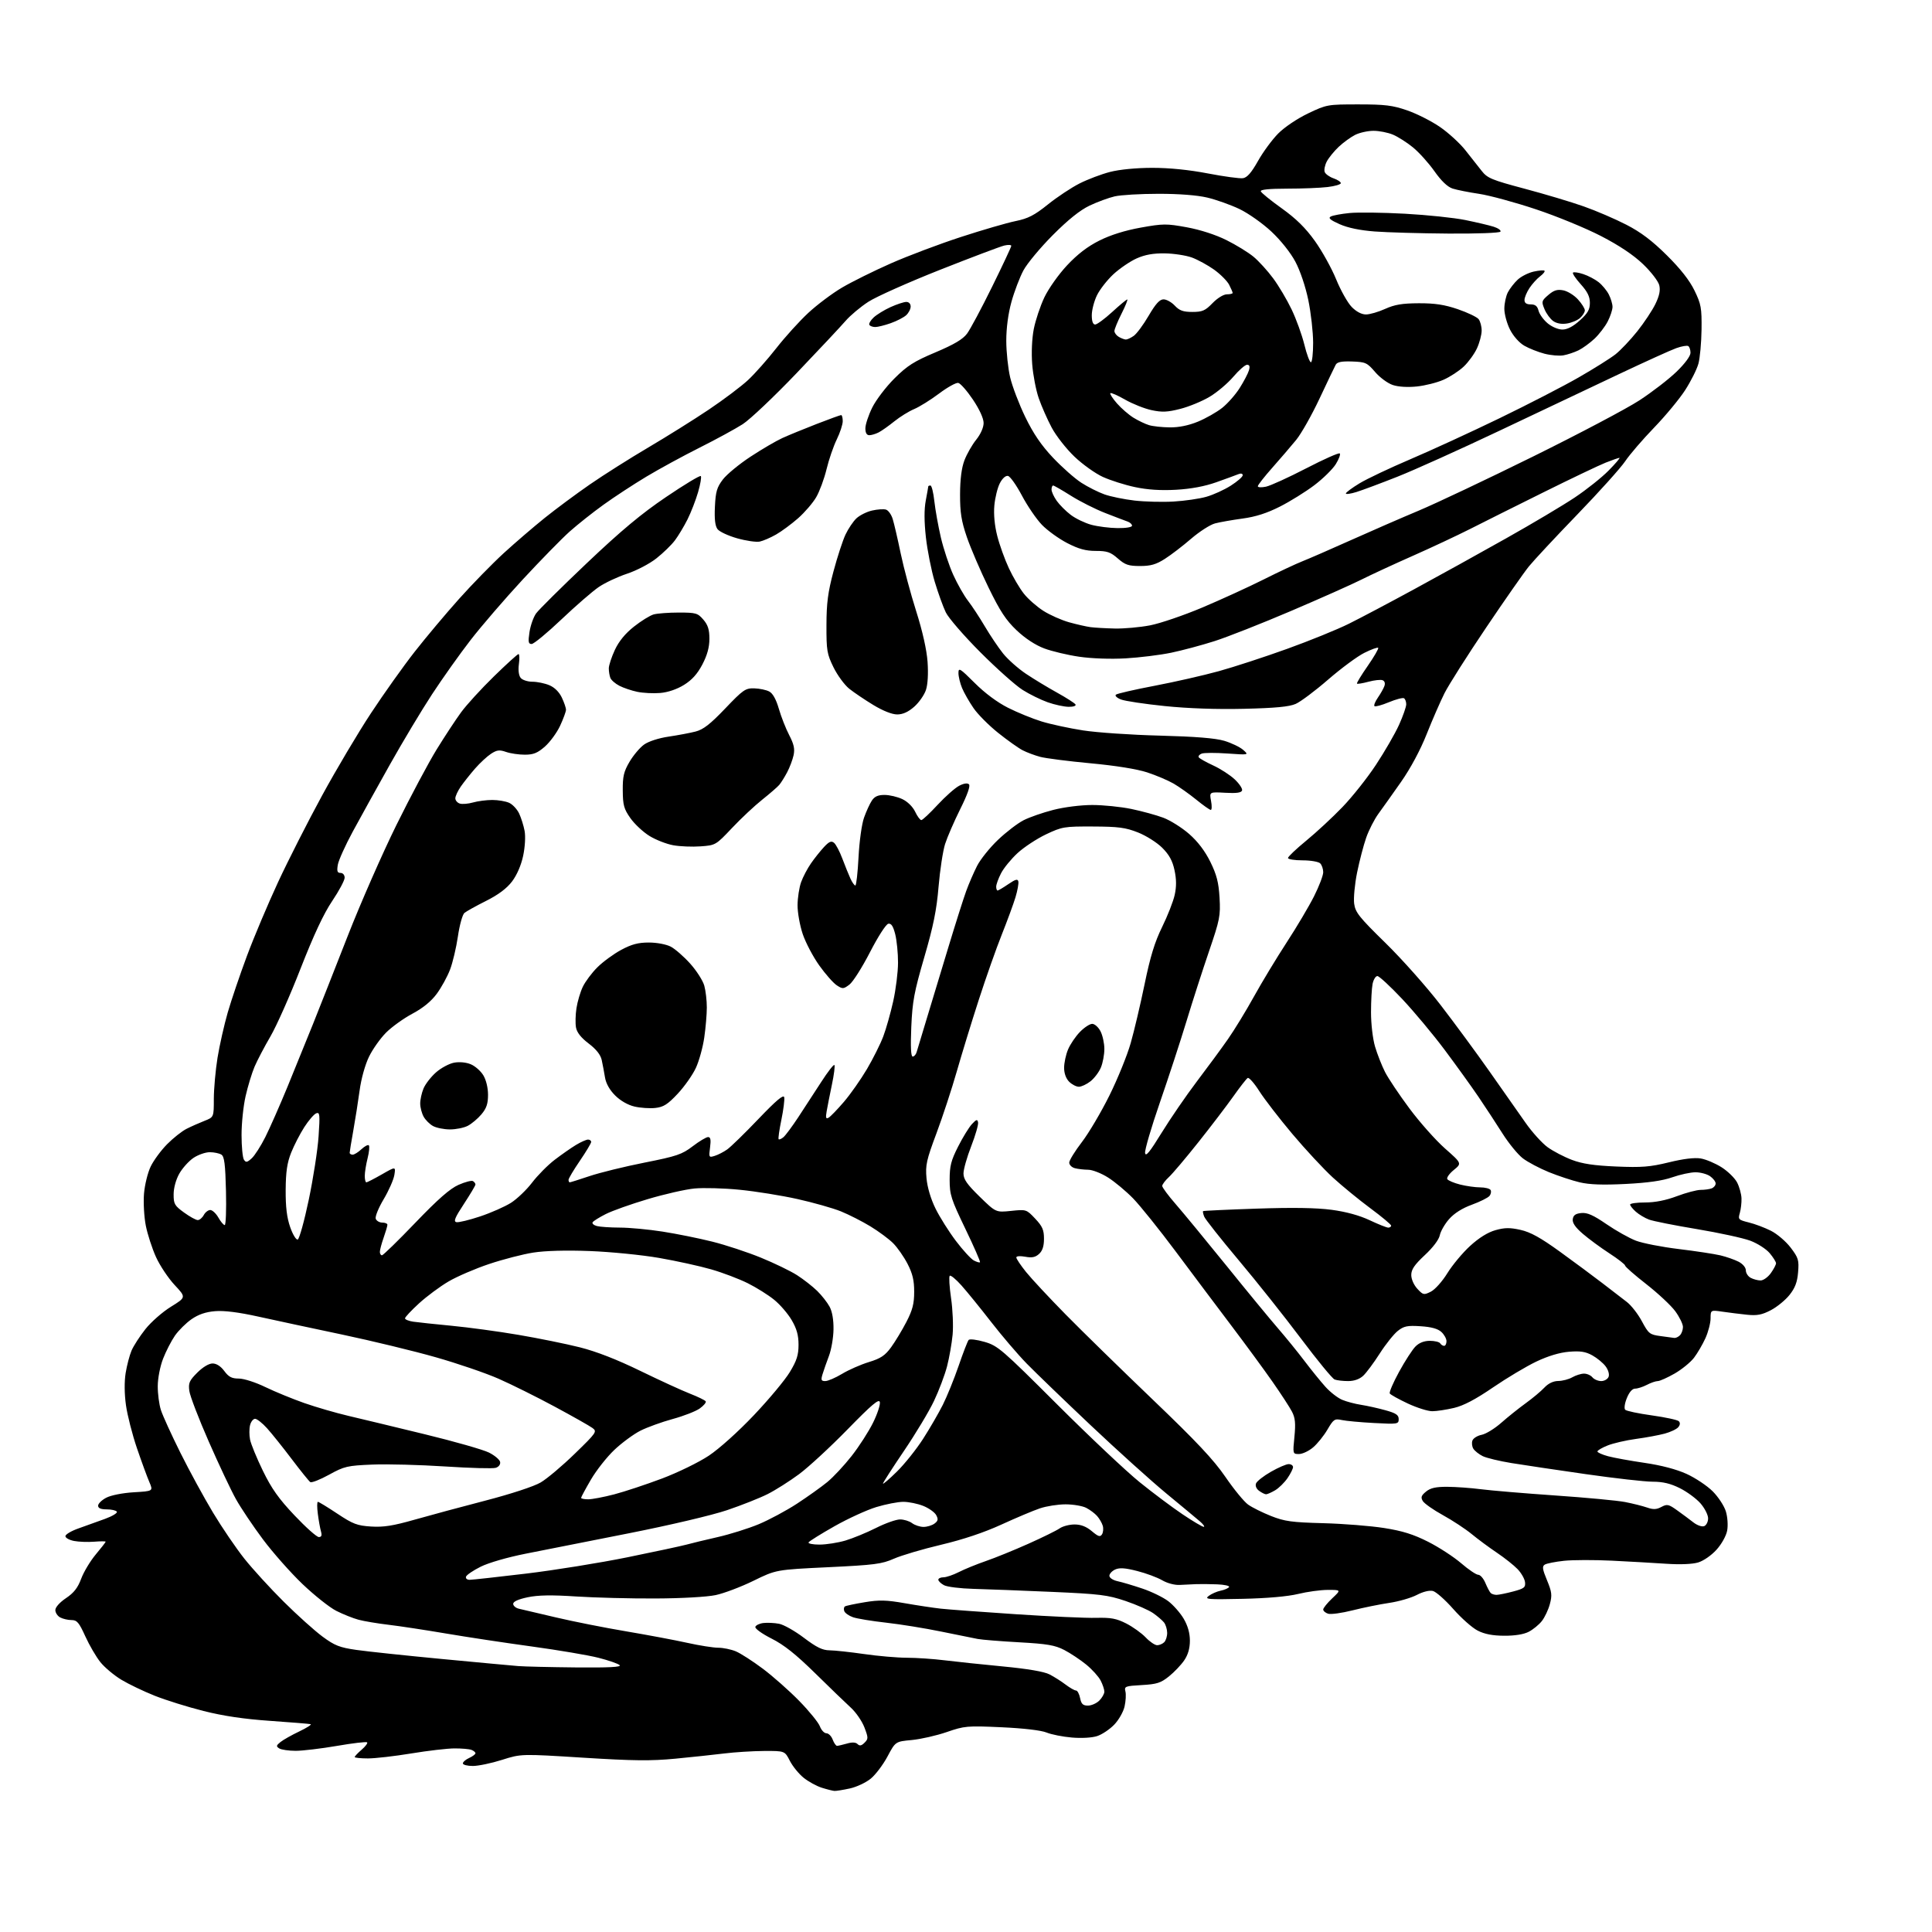 <?xml version="1.0" encoding="UTF-8" standalone="no"?>
<svg 
  version="1.1" 
  xmlns="http://www.w3.org/2000/svg" 
  xmlns:xlink="http://www.w3.org/1999/xlink" 
  xmlns:svg="http://www.w3.org/2000/svg"
  xmlns:rdf="http://www.w3.org/1999/02/22-rdf-syntax-ns#"
  xmlns:cc="http://creativecommons.org/ns#"
  xmlns:dc="http://purl.org/dc/elements/1.1/"
  viewBox="0 0 768 768"
  width="768"
  height="768"
>
<style>svg {background-color: white; }</style>"
<path stroke="none" fill="black" fill-rule="evenodd" d="M331.70,711.92C331.04,711.88 328.80,711.32 326.73,710.67C324.65,710.03 321.39,708.24 319.48,706.71C317.56,705.17 315.09,702.13 313.98,699.96C311.96,696.00 311.96,696.00 303.73,696.04C299.20,696.07 292.12,696.51 288.00,697.02C283.88,697.53 275.10,698.46 268.50,699.10C258.80,700.03 251.77,699.96 231.83,698.71C207.17,697.16 207.17,697.16 199.54,699.58C195.35,700.91 190.14,702.00 187.96,702.00C185.78,702.00 184.00,701.54 184.00,700.98C184.00,700.42 185.12,699.44 186.50,698.82C187.87,698.19 189.00,697.35 189.00,696.95C189.00,696.54 188.29,695.94 187.42,695.61C186.55,695.27 183.51,695.01 180.67,695.02C177.83,695.03 170.10,695.93 163.50,697.02C156.90,698.11 149.14,699.00 146.25,699.00C143.36,699.00 141.00,698.75 141.00,698.45C141.00,698.15 142.24,696.84 143.75,695.54C145.26,694.24 146.25,692.92 145.94,692.61C145.63,692.30 140.23,692.93 133.94,694.02C127.65,695.10 120.25,695.98 117.50,695.98C114.75,695.97 111.83,695.54 111.00,695.02C109.72,694.21 109.79,693.85 111.50,692.48C112.60,691.60 115.96,689.70 118.97,688.27C121.98,686.83 124.01,685.53 123.47,685.38C122.94,685.24 115.71,684.65 107.41,684.07C96.99,683.35 88.78,682.13 80.90,680.14C74.62,678.56 65.88,675.83 61.49,674.08C57.09,672.33 51.14,669.47 48.25,667.73C45.36,665.99 41.61,662.85 39.91,660.74C38.22,658.63 35.52,654.01 33.91,650.46C31.42,644.96 30.60,644.00 28.42,644.00C27.02,644.00 25.00,643.53 23.93,642.96C22.87,642.40 22.00,641.08 22.00,640.03C22.00,638.91 23.74,636.96 26.23,635.29C29.36,633.19 30.92,631.19 32.27,627.57C33.27,624.88 35.87,620.55 38.04,617.95C40.22,615.35 42.00,613.06 42.00,612.85C42.00,612.65 39.96,612.65 37.46,612.85C34.96,613.05 31.36,612.92 29.46,612.56C27.56,612.20 26.00,611.34 26.00,610.65C26.00,609.96 28.36,608.56 31.25,607.55C34.14,606.53 38.87,604.83 41.76,603.77C44.66,602.71 46.77,601.43 46.45,600.92C46.14,600.42 44.33,600.00 42.44,600.00C40.08,600.00 39.00,599.54 39.00,598.53C39.00,597.71 40.46,596.29 42.25,595.36C44.13,594.38 48.75,593.47 53.21,593.20C60.92,592.75 60.92,592.75 59.36,589.12C58.50,587.13 56.28,581.08 54.44,575.68C52.60,570.29 50.63,562.59 50.07,558.57C49.44,554.04 49.40,549.20 49.95,545.79C50.44,542.78 51.49,538.77 52.28,536.90C53.07,535.03 55.56,531.18 57.81,528.34C60.06,525.50 64.62,521.50 67.95,519.45C74.00,515.71 74.00,515.71 69.42,510.81C66.90,508.11 63.56,503.11 62.01,499.69C60.46,496.27 58.64,490.65 57.96,487.21C57.28,483.77 56.96,478.07 57.24,474.54C57.53,471.01 58.72,466.14 59.90,463.71C61.07,461.28 64.00,457.30 66.40,454.87C68.80,452.44 72.28,449.68 74.13,448.74C75.98,447.80 79.19,446.38 81.25,445.57C85.00,444.10 85.00,444.10 85.00,436.80C85.01,432.79 85.67,425.44 86.47,420.47C87.28,415.50 89.11,407.40 90.53,402.47C91.96,397.54 95.39,387.43 98.16,380.00C100.92,372.57 106.49,359.39 110.52,350.70C114.56,342.00 122.45,326.48 128.05,316.20C133.66,305.91 142.39,291.20 147.47,283.50C152.54,275.80 160.34,264.83 164.81,259.12C169.28,253.41 177.24,243.93 182.50,238.05C187.76,232.17 195.77,223.98 200.28,219.85C204.80,215.72 212.10,209.45 216.50,205.91C220.90,202.37 228.99,196.37 234.47,192.58C239.96,188.79 250.42,182.17 257.71,177.88C265.00,173.58 275.81,166.82 281.72,162.85C287.63,158.88 294.68,153.58 297.37,151.07C300.06,148.56 305.12,142.85 308.61,138.39C312.10,133.93 317.81,127.63 321.30,124.39C324.79,121.15 330.82,116.62 334.71,114.33C338.60,112.03 347.34,107.70 354.14,104.70C360.94,101.70 373.48,96.97 382.00,94.20C390.52,91.42 400.29,88.58 403.69,87.89C408.70,86.87 411.17,85.60 416.58,81.26C420.25,78.31 425.92,74.56 429.16,72.92C432.40,71.28 437.85,69.22 441.28,68.34C445.03,67.37 451.66,66.73 458.00,66.72C464.78,66.71 472.62,67.50 480.13,68.94C486.52,70.17 492.80,71.02 494.08,70.84C495.76,70.59 497.44,68.67 500.07,64.00C502.08,60.42 505.69,55.52 508.09,53.09C510.60,50.56 515.65,47.16 519.97,45.09C527.37,41.56 527.71,41.50 540.00,41.50C550.55,41.50 553.57,41.87 559.36,43.87C563.13,45.17 568.98,48.12 572.35,50.43C575.73,52.74 580.29,56.91 582.49,59.69C584.70,62.47 587.62,66.18 589.00,67.94C591.24,70.81 592.99,71.54 606.00,75.00C613.98,77.12 624.55,80.28 629.50,82.03C634.45,83.77 642.10,87.06 646.50,89.33C652.27,92.30 656.75,95.69 662.59,101.48C668.03,106.87 671.64,111.47 673.59,115.50C676.22,120.91 676.49,122.43 676.39,131.00C676.32,136.22 675.76,142.34 675.14,144.59C674.52,146.83 672.15,151.56 669.87,155.09C667.60,158.61 662.04,165.32 657.52,170.00C653.00,174.68 647.83,180.68 646.04,183.35C644.24,186.02 635.69,195.53 627.04,204.49C618.39,213.44 609.72,222.74 607.77,225.14C605.82,227.54 598.16,238.50 590.75,249.50C583.33,260.50 575.89,272.23 574.21,275.56C572.54,278.90 569.34,286.23 567.11,291.86C564.61,298.16 560.71,305.43 556.96,310.79C553.60,315.58 549.54,321.30 547.93,323.50C546.32,325.70 544.14,329.98 543.08,333.00C542.02,336.02 540.40,342.27 539.46,346.87C538.53,351.48 538.01,357.03 538.30,359.22C538.77,362.70 540.29,364.61 550.75,374.84C557.30,381.25 567.16,392.35 572.66,399.50C578.16,406.65 586.94,418.57 592.16,426.00C597.38,433.43 603.80,442.57 606.42,446.31C609.04,450.06 613.00,454.43 615.20,456.03C617.41,457.63 621.75,459.89 624.86,461.07C629.02,462.64 633.65,463.33 642.50,463.71C652.61,464.14 655.90,463.88 663.40,462.05C669.19,460.63 673.61,460.10 676.07,460.51C678.15,460.86 681.88,462.44 684.37,464.02C686.85,465.60 689.62,468.31 690.52,470.04C691.42,471.78 692.21,474.62 692.27,476.35C692.33,478.08 692.03,480.71 691.60,482.19C690.86,484.72 691.06,484.93 695.16,485.94C697.55,486.52 701.51,488.01 703.97,489.25C706.43,490.49 709.97,493.51 711.83,495.97C714.90,500.02 715.17,500.92 714.77,505.73C714.45,509.67 713.58,511.97 711.36,514.76C709.72,516.82 706.39,519.54 703.94,520.82C700.42,522.66 698.47,523.04 694.50,522.63C691.75,522.35 687.36,521.80 684.75,521.42C680.00,520.73 680.00,520.73 679.98,524.11C679.97,525.98 679.04,529.51 677.93,531.97C676.81,534.43 674.77,537.93 673.39,539.74C672.00,541.55 668.54,544.37 665.69,546.01C662.83,547.64 659.83,548.99 659.00,549.00C658.17,549.01 656.21,549.68 654.64,550.51C653.06,551.33 650.97,552.00 649.99,552.00C648.87,552.00 647.65,553.39 646.70,555.75C645.84,557.85 645.55,559.89 646.04,560.40C646.51,560.89 651.28,561.90 656.64,562.64C662.01,563.39 666.83,564.43 667.35,564.95C667.97,565.57 667.89,566.43 667.14,567.33C666.49,568.11 664.06,569.26 661.73,569.89C659.40,570.51 654.26,571.47 650.30,572.00C646.33,572.54 641.27,573.71 639.05,574.60C636.82,575.49 635.00,576.56 635.00,576.98C635.00,577.40 636.91,578.25 639.25,578.88C641.59,579.51 648.13,580.69 653.79,581.52C660.34,582.47 666.38,584.06 670.42,585.89C673.91,587.48 678.60,590.60 680.83,592.83C683.06,595.06 685.42,598.67 686.07,600.85C686.74,603.09 686.96,606.39 686.57,608.46C686.18,610.54 684.35,613.82 682.33,616.05C680.33,618.27 677.16,620.47 675.05,621.10C672.77,621.79 667.88,621.99 662.41,621.62C657.51,621.29 647.77,620.74 640.76,620.39C633.76,620.05 625.19,620.07 621.73,620.44C618.27,620.81 614.83,621.49 614.08,621.95C612.97,622.64 613.13,623.77 614.96,628.18C616.89,632.84 617.04,634.13 616.09,637.66C615.49,639.90 614.06,642.93 612.91,644.39C611.76,645.85 609.42,647.77 607.69,648.66C605.70,649.69 602.16,650.26 597.93,650.23C593.33,650.21 590.10,649.58 587.40,648.19C585.25,647.10 580.88,643.23 577.69,639.60C574.49,635.97 570.85,632.75 569.60,632.44C568.23,632.09 565.67,632.72 563.19,634.02C560.92,635.20 556.01,636.62 552.28,637.17C548.55,637.72 541.99,639.05 537.70,640.13C533.40,641.22 529.02,641.82 527.95,641.48C526.88,641.14 526.00,640.39 526.00,639.80C526.00,639.22 527.61,637.22 529.57,635.37C533.14,632.00 533.14,632.00 527.82,632.01C524.89,632.02 519.58,632.75 516.00,633.63C511.94,634.62 503.68,635.35 494.00,635.56C479.99,635.87 478.69,635.76 480.50,634.39C481.60,633.56 483.75,632.62 485.27,632.31C486.79,632.00 488.28,631.35 488.58,630.87C488.88,630.39 486.73,629.91 483.81,629.80C480.89,629.69 477.15,629.65 475.50,629.72C473.85,629.79 470.93,629.93 469.00,630.03C466.97,630.15 464.03,629.37 462.00,628.19C460.07,627.06 455.60,625.40 452.06,624.50C447.26,623.27 445.04,623.12 443.31,623.90C442.04,624.48 441.00,625.61 441.00,626.40C441.00,627.21 442.41,628.15 444.25,628.55C446.04,628.93 450.49,630.26 454.14,631.49C457.79,632.72 462.42,634.98 464.44,636.52C466.45,638.06 469.20,641.19 470.55,643.49C472.17,646.26 473.00,649.20 473.00,652.19C473.00,655.23 472.26,657.79 470.75,660.01C469.51,661.83 466.79,664.69 464.69,666.38C461.43,669.00 459.88,669.50 453.86,669.84C447.28,670.21 446.88,670.37 447.37,672.37C447.67,673.54 447.51,676.24 447.03,678.37C446.55,680.50 444.69,683.76 442.90,685.60C441.11,687.45 438.08,689.48 436.16,690.11C434.11,690.79 429.96,691.03 426.09,690.70C422.46,690.39 417.93,689.49 416.00,688.70C413.87,687.83 406.87,687.01 398.13,686.61C384.43,685.99 383.42,686.08 376.35,688.52C372.26,689.93 366.01,691.35 362.44,691.69C355.96,692.29 355.96,692.29 352.80,698.22C351.06,701.48 348.07,705.45 346.15,707.03C344.23,708.61 340.46,710.38 337.78,710.95C335.10,711.53 332.36,711.97 331.70,711.92zM332.73,694.00C333.16,694.00 334.93,693.59 336.66,693.10C338.76,692.49 340.16,692.56 340.91,693.31C341.72,694.12 342.46,693.97 343.66,692.76C345.20,691.23 345.19,690.80 343.61,686.65C342.67,684.20 340.26,680.68 338.25,678.85C336.23,677.01 329.84,670.84 324.04,665.14C316.36,657.60 311.65,653.85 306.68,651.35C302.85,649.41 300.04,647.38 300.26,646.70C300.48,646.04 301.93,645.35 303.49,645.17C305.04,644.99 307.82,645.12 309.67,645.47C311.51,645.81 315.96,648.32 319.56,651.05C324.62,654.87 326.95,656.01 329.80,656.03C331.84,656.05 338.00,656.72 343.50,657.51C349.00,658.31 356.66,658.97 360.53,658.98C364.39,658.99 371.14,659.45 375.53,660.00C379.91,660.54 390.34,661.64 398.70,662.44C408.54,663.38 415.06,664.49 417.20,665.60C419.01,666.53 421.89,668.35 423.59,669.65C425.30,670.94 427.15,672.00 427.72,672.00C428.29,672.00 429.02,673.35 429.35,675.00C429.83,677.38 430.47,678.00 432.48,678.00C433.86,678.00 435.90,677.10 437.00,676.00C438.10,674.90 439.00,673.30 439.00,672.45C439.00,671.60 438.33,669.61 437.52,668.03C436.70,666.45 434.11,663.59 431.77,661.68C429.42,659.77 425.50,657.16 423.05,655.89C419.35,653.98 416.30,653.46 405.15,652.84C397.76,652.43 390.31,651.83 388.60,651.50C386.90,651.18 380.32,649.85 374.00,648.55C367.68,647.25 357.89,645.67 352.26,645.04C346.62,644.41 340.70,643.44 339.09,642.88C337.48,642.32 335.92,641.23 335.62,640.46C335.33,639.69 335.45,638.84 335.89,638.57C336.34,638.29 339.86,637.55 343.73,636.91C349.50,635.95 352.34,636.02 359.63,637.30C364.51,638.16 370.98,639.13 374.00,639.47C377.02,639.80 390.52,640.80 404.00,641.69C417.48,642.58 431.75,643.23 435.72,643.12C441.64,642.97 443.80,643.38 447.72,645.37C450.35,646.72 453.82,649.21 455.44,650.91C457.05,652.61 459.10,654.00 459.99,654.00C460.87,654.00 462.14,653.46 462.80,652.80C463.46,652.14 463.99,650.45 463.97,649.05C463.95,647.65 463.39,645.81 462.72,644.96C462.05,644.12 460.11,642.45 458.41,641.26C456.71,640.07 451.76,637.89 447.41,636.41C440.33,634.02 437.23,633.63 418.00,632.79C406.18,632.27 392.23,631.74 387.00,631.60C381.77,631.46 376.49,630.81 375.25,630.14C374.01,629.47 373.00,628.50 373.00,627.96C373.00,627.43 373.92,627.00 375.04,627.00C376.16,627.00 378.92,626.06 381.16,624.92C383.41,623.77 388.23,621.81 391.87,620.55C395.52,619.30 403.11,616.21 408.75,613.69C414.39,611.17 420.01,608.41 421.23,607.55C422.45,606.70 425.11,606.00 427.15,606.00C429.70,606.00 431.83,606.83 434.01,608.66C436.60,610.84 437.34,611.07 438.07,609.91C438.55,609.14 438.69,607.60 438.36,606.50C438.03,605.40 437.03,603.67 436.13,602.65C435.24,601.63 433.29,600.17 431.80,599.40C430.32,598.63 426.62,598.00 423.58,598.00C420.55,598.00 415.95,598.72 413.37,599.60C410.78,600.47 403.90,603.37 398.08,606.04C391.18,609.20 382.84,611.99 374.11,614.06C366.75,615.80 358.30,618.30 355.34,619.61C350.55,621.73 347.61,622.11 329.23,622.99C308.51,623.98 308.51,623.98 299.51,628.39C294.55,630.82 287.80,633.37 284.50,634.07C281.02,634.81 270.93,635.38 260.50,635.42C250.60,635.47 236.43,635.10 229.00,634.62C219.27,633.98 213.89,634.07 209.75,634.94C206.04,635.72 204.00,636.64 204.00,637.55C204.00,638.33 205.01,639.20 206.25,639.49C207.49,639.78 214.12,641.33 221.00,642.95C227.88,644.57 240.47,647.07 249.00,648.50C257.52,649.94 268.43,651.99 273.24,653.06C278.05,654.13 283.57,655.00 285.52,655.00C287.47,655.00 290.61,655.65 292.50,656.43C294.38,657.22 299.21,660.32 303.21,663.32C307.22,666.32 313.74,672.09 317.70,676.14C321.66,680.19 325.36,684.74 325.92,686.25C326.49,687.76 327.65,689.00 328.50,689.00C329.35,689.00 330.48,690.12 331.00,691.50C331.52,692.88 332.30,694.00 332.73,694.00zM228.95,662.83C242.04,662.95 247.09,662.69 246.33,661.93C245.74,661.34 241.94,660.02 237.88,658.99C233.82,657.96 221.95,655.95 211.50,654.52C201.05,653.09 185.75,650.78 177.50,649.38C169.25,647.98 158.90,646.40 154.50,645.88C150.10,645.36 144.71,644.46 142.52,643.87C140.33,643.28 136.35,641.69 133.68,640.34C131.01,638.99 124.97,634.19 120.25,629.69C115.54,625.19 108.46,617.19 104.53,611.93C100.59,606.66 95.76,599.46 93.79,595.93C91.81,592.39 86.95,582.09 82.98,573.03C79.00,563.98 75.53,554.93 75.26,552.93C74.84,549.76 75.25,548.82 78.42,545.65C80.62,543.45 83.03,542.00 84.50,542.00C86.05,542.00 87.75,543.09 89.16,545.00C90.90,547.36 92.14,548.00 94.94,548.00C96.95,548.00 101.56,549.48 105.50,551.39C109.35,553.25 116.33,556.11 121.00,557.75C125.67,559.38 133.55,561.67 138.50,562.83C143.45,563.99 157.13,567.28 168.90,570.15C180.67,573.01 192.15,576.29 194.40,577.43C196.66,578.57 198.64,580.25 198.81,581.16C198.99,582.14 198.26,583.10 197.07,583.48C195.94,583.84 186.87,583.59 176.91,582.94C166.95,582.29 153.97,581.95 148.07,582.19C138.03,582.61 136.90,582.87 130.81,586.22C127.23,588.19 123.87,589.51 123.34,589.15C122.82,588.79 119.49,584.67 115.96,580.00C112.43,575.33 108.01,569.81 106.15,567.75C104.29,565.69 102.15,564.00 101.40,564.00C100.65,564.00 99.75,565.14 99.40,566.54C99.05,567.93 99.05,570.52 99.41,572.29C99.76,574.05 102.05,579.62 104.50,584.66C107.96,591.76 110.79,595.76 117.09,602.41C121.56,607.14 125.90,611.00 126.73,611.00C127.81,611.00 128.05,610.37 127.59,608.75C127.24,607.51 126.67,604.36 126.34,601.75C126.00,599.14 126.01,597.00 126.37,597.00C126.73,597.00 130.21,599.12 134.10,601.71C140.30,605.83 141.98,606.47 147.51,606.82C152.45,607.13 156.23,606.54 164.76,604.11C170.77,602.40 183.48,598.97 193.01,596.50C203.12,593.87 212.24,590.88 214.91,589.31C217.43,587.84 223.54,582.69 228.49,577.87C237.15,569.46 237.42,569.06 235.50,567.64C234.40,566.82 227.65,563.01 220.50,559.16C213.35,555.31 203.31,550.32 198.19,548.07C193.07,545.82 181.82,541.97 173.19,539.52C164.56,537.06 147.82,533.01 136.00,530.51C124.17,528.02 109.19,524.81 102.69,523.37C94.83,521.63 89.09,520.91 85.50,521.21C81.76,521.52 78.88,522.50 76.13,524.41C73.95,525.92 70.98,528.87 69.53,530.95C68.09,533.04 65.97,537.16 64.82,540.12C63.64,543.17 62.72,547.89 62.71,551.00C62.69,554.02 63.25,558.30 63.96,560.50C64.66,562.70 68.15,570.35 71.71,577.50C75.27,584.65 81.12,595.37 84.69,601.31C88.27,607.26 93.87,615.48 97.13,619.58C100.39,623.68 107.43,631.39 112.78,636.70C118.13,642.02 125.06,648.25 128.19,650.56C133.07,654.16 135.00,654.91 141.69,655.87C145.99,656.49 161.20,658.10 175.50,659.46C189.80,660.82 203.53,662.09 206.00,662.29C208.47,662.49 218.80,662.73 228.95,662.83zM594.92,633.98C595.79,633.97 598.75,633.37 601.50,632.64C605.88,631.48 606.47,631.02 606.22,628.93C606.07,627.62 604.74,625.29 603.26,623.75C601.79,622.22 598.09,619.28 595.04,617.23C591.99,615.18 587.47,611.84 585.00,609.80C582.52,607.77 577.39,604.39 573.59,602.30C569.79,600.21 566.19,597.68 565.59,596.69C564.71,595.22 564.95,594.51 566.86,592.94C568.64,591.48 570.73,591.01 575.36,591.03C578.74,591.05 584.72,591.48 588.66,591.99C592.60,592.50 605.87,593.62 618.16,594.47C630.45,595.31 642.98,596.49 646.00,597.08C649.02,597.67 652.95,598.65 654.71,599.26C657.20,600.13 658.49,600.07 660.44,599.03C662.70,597.82 663.31,597.95 666.72,600.40C668.80,601.88 671.70,604.04 673.17,605.19C674.66,606.35 676.55,607.00 677.42,606.67C678.29,606.34 679.00,604.94 679.00,603.57C679.00,602.19 677.63,599.51 675.96,597.60C674.28,595.69 670.59,592.98 667.76,591.57C664.06,589.72 661.02,589.00 656.98,589.00C653.88,589.00 641.93,587.65 630.42,586.00C618.91,584.35 605.59,582.37 600.82,581.59C596.04,580.81 590.91,579.57 589.41,578.84C587.91,578.10 586.23,576.77 585.68,575.89C585.13,575.00 584.97,573.53 585.32,572.62C585.67,571.70 587.33,570.68 589.02,570.35C590.70,570.01 594.20,567.86 596.79,565.57C599.38,563.28 603.75,559.79 606.50,557.80C609.25,555.81 612.59,553.02 613.92,551.59C615.49,549.92 617.44,548.99 619.42,548.96C621.12,548.95 623.62,548.29 625.00,547.50C626.38,546.71 628.46,546.05 629.63,546.04C630.80,546.02 632.32,546.67 633.00,547.50C633.68,548.33 635.27,549.00 636.52,549.00C637.76,549.00 639.08,548.23 639.44,547.30C639.82,546.31 639.32,544.57 638.26,543.15C637.26,541.80 634.88,539.84 632.97,538.78C630.28,537.29 628.20,536.97 623.71,537.34C619.96,537.65 615.37,539.03 610.71,541.25C606.74,543.14 599.00,547.76 593.50,551.52C586.56,556.27 581.81,558.77 578.00,559.67C574.98,560.38 571.09,560.98 569.36,560.98C567.64,560.99 563.25,559.61 559.61,557.91C555.98,556.20 552.76,554.42 552.46,553.93C552.16,553.45 553.83,549.56 556.18,545.28C558.52,541.00 561.44,536.49 562.67,535.25C564.14,533.77 566.11,533.00 568.40,533.00C570.31,533.00 572.16,533.45 572.50,534.00C572.84,534.55 573.54,535.00 574.06,535.00C574.58,535.00 575.00,534.17 575.00,533.15C575.00,532.14 574.07,530.47 572.94,529.45C571.54,528.18 568.91,527.46 564.69,527.20C559.43,526.86 558.07,527.14 555.64,529.06C554.07,530.30 550.84,534.34 548.47,538.04C546.10,541.75 543.14,545.73 541.89,546.89C540.42,548.25 538.31,549.00 535.89,549.00C533.84,549.00 531.43,548.72 530.53,548.37C529.63,548.03 523.62,540.71 517.17,532.12C510.73,523.53 499.60,509.52 492.43,501.00C485.27,492.48 479.08,484.65 478.68,483.61C478.28,482.57 478.08,481.59 478.23,481.44C478.38,481.29 487.95,480.84 499.50,480.45C513.88,479.96 523.29,480.11 529.36,480.92C535.10,481.69 540.40,483.14 544.45,485.05C547.89,486.67 551.21,488.00 551.85,488.00C552.48,488.00 553.00,487.64 553.00,487.21C553.00,486.77 549.28,483.66 544.74,480.30C540.20,476.93 533.48,471.43 529.81,468.07C526.15,464.70 518.89,456.90 513.70,450.73C508.50,444.55 502.60,436.90 500.58,433.72C498.56,430.54 496.48,428.20 495.97,428.52C495.45,428.84 492.90,432.11 490.29,435.80C487.68,439.48 481.44,447.68 476.41,454.00C471.39,460.32 466.09,466.59 464.64,467.92C463.19,469.26 462.00,470.84 462.00,471.43C462.00,472.03 464.42,475.29 467.37,478.67C470.32,482.06 479.40,493.08 487.55,503.16C495.69,513.25 504.89,524.42 507.99,528.00C511.09,531.58 515.84,537.42 518.55,541.00C521.26,544.58 525.02,549.21 526.91,551.31C528.79,553.40 531.77,555.71 533.52,556.44C535.27,557.18 538.68,558.08 541.10,558.45C543.52,558.83 547.86,559.79 550.75,560.60C554.92,561.75 556.00,562.48 556.00,564.12C556.00,566.10 555.60,566.17 546.25,565.67C540.89,565.39 535.10,564.86 533.40,564.49C530.52,563.87 530.11,564.14 527.67,568.30C526.22,570.77 523.65,573.96 521.94,575.39C520.24,576.83 517.73,578.00 516.36,578.00C513.89,578.00 513.88,577.96 514.55,571.17C515.08,565.81 514.87,563.65 513.59,561.17C512.69,559.43 509.20,554.07 505.83,549.25C502.47,544.44 495.12,534.42 489.51,527.00C483.90,519.58 473.95,506.32 467.41,497.55C460.86,488.77 453.21,479.25 450.42,476.38C447.63,473.52 443.15,469.78 440.48,468.09C437.80,466.39 434.23,464.99 432.55,464.99C430.87,464.98 428.49,464.70 427.25,464.37C426.01,464.04 425.02,463.03 425.04,462.13C425.06,461.24 427.32,457.57 430.06,454.00C432.80,450.43 437.72,442.10 441.00,435.50C444.27,428.90 448.09,419.52 449.47,414.65C450.86,409.79 453.35,399.21 455.01,391.15C457.26,380.24 459.03,374.46 461.96,368.50C464.13,364.10 466.37,358.38 466.95,355.78C467.69,352.44 467.67,349.57 466.89,345.93C466.09,342.17 464.77,339.77 462.01,337.01C459.93,334.93 455.60,332.19 452.36,330.91C447.42,328.96 444.61,328.59 434.50,328.55C423.05,328.50 422.19,328.65 415.82,331.66C412.15,333.41 407.05,336.76 404.49,339.12C401.93,341.48 398.97,345.10 397.92,347.17C396.86,349.23 396.00,351.61 396.00,352.46C396.00,353.31 396.25,354.00 396.55,354.00C396.86,354.00 398.77,352.87 400.80,351.48C403.69,349.51 404.57,349.28 404.81,350.41C404.98,351.21 404.47,354.03 403.67,356.68C402.87,359.33 400.42,366.00 398.23,371.50C396.03,377.00 391.90,388.70 389.06,397.50C386.21,406.30 382.28,419.12 380.31,426.00C378.35,432.87 374.72,443.90 372.26,450.50C368.28,461.14 367.83,463.16 368.30,468.36C368.63,471.99 369.99,476.57 371.88,480.42C373.56,483.83 377.21,489.62 379.98,493.28C382.75,496.94 385.96,500.44 387.10,501.05C388.24,501.66 389.35,501.98 389.57,501.77C389.78,501.55 387.16,495.55 383.73,488.44C378.05,476.63 377.50,474.93 377.50,468.95C377.50,463.50 378.06,461.30 380.87,455.77C382.72,452.11 385.19,448.10 386.36,446.84C388.14,444.93 388.54,444.83 388.80,446.19C388.97,447.08 387.74,451.34 386.06,455.66C384.38,459.97 383.01,464.83 383.00,466.46C383.00,468.78 384.38,470.76 389.44,475.70C395.88,481.98 395.88,481.98 401.94,481.35C407.95,480.72 408.02,480.74 411.50,484.43C414.38,487.48 415.00,488.90 415.00,492.42C415.00,495.39 414.40,497.23 413.04,498.46C411.57,499.80 410.20,500.07 407.54,499.57C405.49,499.19 404.00,499.31 404.00,499.86C404.00,500.39 405.75,503.00 407.89,505.66C410.03,508.32 417.12,515.92 423.64,522.55C430.16,529.18 445.74,544.40 458.26,556.39C475.67,573.06 482.45,580.28 487.13,587.11C490.49,592.02 494.55,596.97 496.14,598.10C497.74,599.24 501.84,601.28 505.27,602.64C510.65,604.77 513.48,605.16 526.00,605.49C533.98,605.70 544.87,606.57 550.21,607.41C557.52,608.56 561.85,609.92 567.71,612.88C572.00,615.05 577.90,618.89 580.83,621.41C583.76,623.94 586.82,626.00 587.63,626.00C588.44,626.00 589.71,627.46 590.46,629.25C591.21,631.04 592.16,632.84 592.58,633.25C592.99,633.66 594.05,633.99 594.92,633.98zM186.68,628.00C187.70,628.00 197.77,626.89 209.06,625.54C220.34,624.19 238.51,621.26 249.43,619.04C260.35,616.82 270.91,614.55 272.89,614.01C274.88,613.46 280.46,612.11 285.31,611.01C290.15,609.91 297.48,607.61 301.60,605.90C305.71,604.18 312.55,600.52 316.79,597.75C321.03,594.98 326.46,591.11 328.85,589.15C331.25,587.19 335.62,582.50 338.57,578.73C341.52,574.97 345.34,569.02 347.06,565.53C348.78,562.04 349.99,558.36 349.75,557.34C349.42,555.91 346.54,558.35 336.91,568.21C330.09,575.20 321.42,583.20 317.65,586.00C313.88,588.79 308.25,592.36 305.15,593.92C302.04,595.49 294.77,598.37 289.00,600.32C283.02,602.34 266.24,606.29 250.00,609.50C234.32,612.60 215.88,616.25 209.00,617.61C201.76,619.04 194.22,621.22 191.08,622.79C188.10,624.28 185.47,626.06 185.25,626.75C185.02,627.45 185.65,628.00 186.68,628.00zM325.76,614.00C328.44,614.00 333.08,613.27 336.07,612.39C339.05,611.50 344.52,609.25 348.22,607.39C351.92,605.52 356.23,604.00 357.78,604.00C359.34,604.00 361.49,604.66 362.56,605.47C363.63,606.28 365.65,606.95 367.06,606.97C368.47,606.99 370.44,606.40 371.44,605.67C372.90,604.60 373.04,603.94 372.16,602.29C371.55,601.16 369.24,599.51 367.01,598.62C364.78,597.73 361.22,597.00 359.09,597.00C356.95,597.00 352.13,597.94 348.36,599.08C344.58,600.23 337.11,603.65 331.74,606.69C326.37,609.73 321.73,612.62 321.43,613.11C321.13,613.60 323.08,614.00 325.76,614.00zM478.50,606.94C479.05,606.94 478.34,605.94 476.92,604.72C475.49,603.50 469.47,598.48 463.52,593.58C457.58,588.67 444.12,576.53 433.61,566.61C423.10,556.68 411.63,545.62 408.12,542.03C404.62,538.44 398.26,531.00 393.99,525.50C389.72,520.00 384.42,513.48 382.21,511.00C380.01,508.52 377.90,506.79 377.53,507.15C377.16,507.51 377.40,511.50 378.06,516.03C378.73,520.55 379.00,527.09 378.68,530.56C378.35,534.03 377.36,539.69 376.47,543.13C375.58,546.57 373.24,552.77 371.27,556.91C369.31,561.06 363.94,569.98 359.35,576.75C354.76,583.52 351.00,589.37 351.00,589.74C351.00,590.12 353.50,587.97 356.55,584.97C359.61,581.96 364.27,576.12 366.92,572.00C369.57,567.88 373.10,561.78 374.78,558.45C376.45,555.13 379.28,548.15 381.07,542.95C382.85,537.75 384.64,533.12 385.05,532.65C385.46,532.18 388.31,532.53 391.38,533.42C396.65,534.95 398.27,536.35 420.23,558.27C433.03,571.05 447.79,584.96 453.03,589.19C458.27,593.43 465.92,599.15 470.03,601.92C474.14,604.69 477.95,606.95 478.50,606.94zM233.81,596.00C235.36,596.00 240.02,595.11 244.16,594.03C248.31,592.94 256.85,590.11 263.15,587.74C269.46,585.36 277.81,581.29 281.76,578.66C285.90,575.91 293.48,569.10 299.71,562.53C305.65,556.27 312.06,548.58 313.96,545.43C316.73,540.86 317.43,538.65 317.43,534.55C317.43,530.76 316.71,528.19 314.71,524.77C313.21,522.21 310.08,518.57 307.74,516.68C305.41,514.78 300.71,511.83 297.30,510.13C293.88,508.42 287.35,505.93 282.77,504.61C278.19,503.28 268.84,501.23 261.97,500.04C255.11,498.85 242.75,497.63 234.50,497.31C225.05,496.95 216.72,497.18 212.00,497.92C207.88,498.56 199.99,500.60 194.49,502.44C188.98,504.28 181.70,507.41 178.31,509.40C174.93,511.38 169.65,515.30 166.58,518.10C163.51,520.91 161.00,523.59 161.00,524.06C161.00,524.52 162.46,525.13 164.25,525.39C166.04,525.65 172.90,526.38 179.50,527.01C186.10,527.64 198.03,529.25 206.00,530.61C213.97,531.96 225.00,534.20 230.49,535.58C237.07,537.24 245.28,540.44 254.49,544.93C262.20,548.68 271.10,552.77 274.27,554.00C277.44,555.24 280.26,556.61 280.53,557.05C280.80,557.49 279.74,558.76 278.16,559.89C276.59,561.01 271.74,562.90 267.40,564.08C263.05,565.27 257.29,567.36 254.58,568.72C251.88,570.09 247.22,573.51 244.24,576.33C241.26,579.15 237.06,584.47 234.91,588.16C232.76,591.84 231.00,595.11 231.00,595.42C231.00,595.74 232.27,596.00 233.81,596.00zM503.29,594.00C502.79,594.00 501.55,593.39 500.53,592.64C499.42,591.84 498.92,590.64 499.29,589.69C499.62,588.82 502.28,586.73 505.20,585.06C508.11,583.39 511.29,582.01 512.25,582.01C513.21,582.00 514.00,582.53 514.00,583.19C514.00,583.84 513.01,585.82 511.80,587.59C510.58,589.36 508.38,591.53 506.89,592.41C505.41,593.28 503.78,594.00 503.29,594.00zM328.05,549.00C329.11,549.00 332.11,547.71 334.73,546.13C337.36,544.54 342.14,542.44 345.37,541.45C350.10,540.00 351.82,538.86 354.21,535.58C355.85,533.33 358.59,528.80 360.30,525.50C362.76,520.74 363.40,518.26 363.40,513.50C363.41,508.96 362.76,506.26 360.75,502.37C359.29,499.55 356.71,495.87 355.03,494.19C353.35,492.51 349.29,489.50 346.00,487.50C342.71,485.50 337.43,482.82 334.26,481.53C331.09,480.25 323.32,478.05 317.00,476.64C310.68,475.23 300.34,473.57 294.03,472.95C287.73,472.32 279.63,472.10 276.03,472.45C272.44,472.80 264.10,474.70 257.50,476.67C250.90,478.63 243.39,481.30 240.82,482.60C238.25,483.90 235.89,485.37 235.58,485.87C235.27,486.37 236.03,487.04 237.26,487.37C238.49,487.70 242.60,487.98 246.38,487.99C250.17,487.99 257.82,488.71 263.38,489.58C268.95,490.45 277.84,492.24 283.14,493.57C288.44,494.89 297.14,497.76 302.47,499.94C307.80,502.12 314.27,505.25 316.84,506.90C319.41,508.55 323.01,511.36 324.83,513.14C326.65,514.92 328.88,517.76 329.78,519.44C330.83,521.38 331.39,524.69 331.33,528.50C331.28,531.80 330.46,536.52 329.52,539.00C328.58,541.48 327.44,544.74 326.98,546.25C326.27,548.58 326.43,549.00 328.05,549.00zM665.55,531.85C666.13,531.93 667.14,531.46 667.80,530.80C668.46,530.14 669.00,528.65 669.00,527.50C669.00,526.34 667.62,523.52 665.94,521.23C664.26,518.94 659.08,514.11 654.44,510.48C649.80,506.86 646.00,503.53 646.00,503.08C646.00,502.64 643.19,500.45 639.75,498.22C636.31,495.99 631.56,492.49 629.20,490.46C626.20,487.88 624.99,486.11 625.20,484.63C625.42,483.06 626.32,482.42 628.61,482.20C630.98,481.97 633.37,483.03 638.61,486.63C642.40,489.23 647.66,492.18 650.30,493.19C652.94,494.20 660.59,495.70 667.30,496.51C674.01,497.32 681.46,498.46 683.86,499.02C686.25,499.59 689.51,500.73 691.11,501.55C692.79,502.42 694.00,503.86 694.00,504.99C694.00,506.06 694.87,507.40 695.93,507.96C697.00,508.53 698.77,509.00 699.87,509.00C700.96,509.00 702.79,507.69 703.93,506.10C705.07,504.50 706.00,502.73 706.00,502.17C706.00,501.61 704.86,499.79 703.46,498.13C702.06,496.47 698.58,494.24 695.71,493.18C692.84,492.12 683.30,490.05 674.50,488.58C665.70,487.12 657.15,485.42 655.50,484.80C653.85,484.18 651.49,482.77 650.25,481.66C649.01,480.56 648.00,479.28 648.00,478.83C648.00,478.37 650.69,478.00 653.98,478.00C657.91,478.00 662.22,477.15 666.60,475.50C670.25,474.12 674.50,473.00 676.04,473.00C677.58,473.00 679.55,472.73 680.42,472.39C681.29,472.06 682.00,471.18 682.00,470.45C682.00,469.71 681.00,468.41 679.78,467.56C678.56,466.70 675.95,466.00 673.99,466.00C672.03,466.00 667.88,466.90 664.76,467.99C660.84,469.37 655.10,470.19 646.23,470.64C637.12,471.10 631.79,470.91 627.94,469.99C624.95,469.28 619.45,467.46 615.72,465.95C612.00,464.43 607.34,461.97 605.37,460.47C603.40,458.97 599.77,454.53 597.29,450.62C594.82,446.70 590.50,440.12 587.71,436.00C584.91,431.88 578.87,423.49 574.29,417.36C569.71,411.23 562.10,402.12 557.39,397.11C552.67,392.10 548.24,388.00 547.53,388.00C546.83,388.00 545.97,389.41 545.62,391.13C545.28,392.84 545.00,397.94 545.00,402.44C545.00,407.07 545.70,413.00 546.61,416.07C547.50,419.06 549.27,423.57 550.55,426.10C551.83,428.63 556.21,435.17 560.29,440.65C564.36,446.12 570.71,453.27 574.40,456.53C581.12,462.46 581.12,462.46 577.91,465.08C576.14,466.52 574.98,468.16 575.33,468.73C575.68,469.29 577.97,470.26 580.43,470.88C582.88,471.49 586.46,472.00 588.38,472.00C590.31,472.00 592.17,472.47 592.53,473.04C592.88,473.62 592.68,474.69 592.07,475.42C591.46,476.15 588.31,477.71 585.07,478.90C581.26,480.28 578.06,482.31 576.04,484.61C574.32,486.56 572.66,489.46 572.34,491.04C571.99,492.78 569.62,495.92 566.38,498.93C562.28,502.76 561.00,504.63 561.00,506.83C561.00,508.49 562.02,510.81 563.42,512.32C565.71,514.79 565.99,514.85 568.78,513.46C570.42,512.64 573.33,509.39 575.36,506.10C577.36,502.86 581.43,497.98 584.41,495.26C587.94,492.03 591.44,489.86 594.47,489.01C598.16,487.98 600.21,487.95 604.44,488.90C608.39,489.78 612.42,492.01 620.13,497.59C625.83,501.71 633.42,507.34 637.00,510.09C640.58,512.85 644.93,516.20 646.68,517.54C648.43,518.88 651.13,522.34 652.68,525.24C655.31,530.15 655.80,530.54 660.00,531.10C662.48,531.43 664.97,531.77 665.55,531.85zM151.84,499.00C152.30,499.00 158.28,493.17 165.12,486.04C174.13,476.66 178.87,472.50 182.29,470.99C184.90,469.84 187.47,469.17 188.01,469.51C188.56,469.84 189.00,470.45 189.00,470.86C189.00,471.26 186.94,474.72 184.43,478.55C180.83,484.02 180.19,485.57 181.44,485.83C182.32,486.01 186.56,484.98 190.88,483.54C195.19,482.10 200.70,479.67 203.12,478.14C205.54,476.60 209.31,472.99 211.51,470.11C213.70,467.23 217.75,463.14 220.50,461.04C223.25,458.94 227.07,456.27 229.00,455.11C230.93,453.95 233.06,453.01 233.75,453.00C234.44,453.00 235.00,453.42 235.00,453.94C235.00,454.45 232.97,457.83 230.50,461.45C228.03,465.06 226.00,468.47 226.00,469.01C226.00,469.55 226.22,470.00 226.48,470.00C226.74,470.00 230.30,468.88 234.38,467.51C238.46,466.14 248.27,463.73 256.19,462.16C269.05,459.61 271.10,458.91 275.37,455.65C278.00,453.64 280.75,452.00 281.48,452.00C282.46,452.00 282.66,453.08 282.26,456.11C281.73,460.09 281.79,460.20 284.10,459.48C285.42,459.07 287.65,457.93 289.06,456.93C290.47,455.94 296.07,450.49 301.49,444.81C308.55,437.43 311.46,434.97 311.74,436.17C311.94,437.09 311.44,441.12 310.61,445.14C309.78,449.15 309.29,452.62 309.52,452.86C309.76,453.09 310.61,452.74 311.42,452.06C312.23,451.39 314.87,447.84 317.29,444.17C319.71,440.50 323.82,434.19 326.42,430.15C329.02,426.11 331.39,423.05 331.68,423.35C331.98,423.65 331.54,427.18 330.69,431.20C329.85,435.21 328.91,439.98 328.60,441.79C328.15,444.38 328.32,444.91 329.39,444.29C330.14,443.86 332.88,441.02 335.47,438.00C338.06,434.98 342.17,429.12 344.61,425.00C347.04,420.88 349.97,415.02 351.11,412.00C352.25,408.98 354.03,402.68 355.07,398.00C356.11,393.32 356.97,386.44 356.98,382.69C356.99,378.95 356.49,373.86 355.87,371.39C355.05,368.14 354.29,366.99 353.12,367.20C352.20,367.37 349.04,372.28 345.84,378.50C342.73,384.55 339.05,390.36 337.65,391.40C335.28,393.18 334.95,393.20 332.62,391.67C331.25,390.77 328.12,387.22 325.66,383.77C323.20,380.32 320.24,374.70 319.09,371.28C317.94,367.86 317.02,362.69 317.04,359.78C317.07,356.88 317.70,352.79 318.44,350.70C319.19,348.61 320.96,345.23 322.38,343.20C323.79,341.16 326.13,338.24 327.56,336.70C329.61,334.51 330.47,334.15 331.55,335.04C332.31,335.67 333.80,338.50 334.86,341.34C335.93,344.18 337.37,347.74 338.06,349.25C338.75,350.76 339.63,352.00 340.01,352.00C340.39,352.00 340.96,346.94 341.28,340.75C341.61,334.42 342.56,327.54 343.47,325.02C344.35,322.55 345.74,319.51 346.56,318.27C347.65,316.61 349.01,316.00 351.62,316.00C353.59,316.00 356.77,316.75 358.69,317.66C360.75,318.63 362.84,320.69 363.78,322.66C364.65,324.50 365.76,326.00 366.24,326.00C366.72,326.00 369.63,323.27 372.71,319.94C375.80,316.61 379.65,313.20 381.28,312.36C383.16,311.38 384.58,311.18 385.19,311.79C385.80,312.40 384.54,315.96 381.71,321.62C379.28,326.51 376.57,332.75 375.69,335.50C374.82,338.25 373.65,345.90 373.09,352.50C372.32,361.75 371.02,368.17 367.42,380.50C363.39,394.33 362.69,398.09 362.25,408.25C361.92,416.15 362.10,420.00 362.81,420.00C363.39,420.00 364.09,419.21 364.37,418.25C364.65,417.29 366.45,411.32 368.37,405.00C370.29,398.68 374.18,385.85 377.00,376.50C379.83,367.15 383.01,357.13 384.07,354.23C385.12,351.33 387.07,346.83 388.39,344.23C389.71,341.63 393.44,336.97 396.69,333.88C399.93,330.78 404.52,327.27 406.88,326.06C409.23,324.86 414.57,323.00 418.74,321.94C423.09,320.83 429.68,320.00 434.20,320.00C438.54,320.00 445.51,320.71 449.70,321.57C453.89,322.44 459.61,324.00 462.41,325.05C465.21,326.10 469.84,329.01 472.71,331.52C476.15,334.53 479.00,338.29 481.13,342.60C483.66,347.75 484.43,350.77 484.79,356.86C485.20,364.03 484.90,365.58 480.64,378.05C478.11,385.45 474.05,398.02 471.63,406.00C469.21,413.98 464.44,428.52 461.05,438.32C457.66,448.12 455.02,457.12 455.19,458.32C455.42,459.97 457.03,458.00 461.77,450.29C465.23,444.67 471.53,435.49 475.77,429.89C480.02,424.29 485.59,416.72 488.13,413.07C490.68,409.43 495.34,401.80 498.48,396.12C501.62,390.44 507.47,380.78 511.46,374.65C515.46,368.52 520.36,360.25 522.36,356.27C524.36,352.30 526.00,348.00 526.00,346.72C526.00,345.45 525.46,343.86 524.80,343.20C524.14,342.54 520.99,342.00 517.80,342.00C514.61,342.00 512.00,341.58 512.00,341.06C512.00,340.55 515.26,337.45 519.25,334.18C523.24,330.91 529.70,324.92 533.61,320.86C537.52,316.81 543.54,309.23 546.98,304.00C550.43,298.77 554.55,291.65 556.13,288.16C557.71,284.67 559.00,280.98 559.00,279.97C559.00,278.95 558.60,277.87 558.11,277.57C557.62,277.27 554.91,277.98 552.09,279.15C549.26,280.33 546.69,281.02 546.37,280.70C546.05,280.38 546.66,278.85 547.73,277.31C548.80,275.76 549.97,273.70 550.32,272.71C550.71,271.62 550.43,270.72 549.59,270.40C548.83,270.10 546.32,270.38 544.00,271.00C541.69,271.62 539.63,271.96 539.42,271.75C539.21,271.55 541.14,268.37 543.70,264.70C546.25,261.02 548.12,257.79 547.85,257.52C547.58,257.24 545.10,258.14 542.34,259.52C539.58,260.89 533.11,265.68 527.95,270.15C522.80,274.62 516.99,278.97 515.04,279.82C512.46,280.95 506.91,281.47 494.50,281.76C483.70,282.02 472.22,281.62 463.00,280.67C455.02,279.85 447.19,278.68 445.59,278.05C443.99,277.43 443.09,276.57 443.59,276.14C444.09,275.71 451.02,274.12 459.00,272.60C466.98,271.08 478.45,268.47 484.50,266.80C490.55,265.13 502.78,261.13 511.68,257.92C520.59,254.71 531.61,250.23 536.18,247.96C540.76,245.69 552.50,239.48 562.28,234.16C572.07,228.85 588.49,219.76 598.78,213.96C609.08,208.17 621.33,200.88 626.00,197.76C630.67,194.64 636.73,189.82 639.46,187.04C642.19,184.27 644.12,182.00 643.75,182.00C643.38,182.00 640.92,182.86 638.29,183.90C635.65,184.95 624.50,190.27 613.50,195.73C602.50,201.18 589.36,207.75 584.30,210.32C579.24,212.88 569.01,217.68 561.57,220.97C554.12,224.26 544.97,228.50 541.21,230.39C537.46,232.28 524.86,237.89 513.22,242.86C501.58,247.83 487.88,253.23 482.78,254.86C477.67,256.49 469.90,258.57 465.50,259.48C461.10,260.39 452.97,261.39 447.43,261.71C441.48,262.05 433.93,261.78 429.00,261.06C424.40,260.39 418.15,258.90 415.10,257.76C411.62,256.46 407.54,253.79 404.16,250.59C399.90,246.56 397.55,242.99 392.93,233.50C389.71,226.90 385.85,217.90 384.34,213.50C382.14,207.06 381.62,203.74 381.64,196.50C381.66,190.51 382.24,185.99 383.37,183.00C384.31,180.53 386.41,176.84 388.04,174.81C389.83,172.58 391.00,169.94 391.00,168.15C391.00,166.32 389.37,162.75 386.75,158.84C384.41,155.36 381.78,152.37 380.91,152.21C380.03,152.05 376.59,153.96 373.26,156.47C369.93,158.97 365.49,161.73 363.40,162.61C361.31,163.48 357.78,165.67 355.55,167.46C353.32,169.26 350.52,171.25 349.32,171.87C348.11,172.49 346.43,173.00 345.57,173.00C344.53,173.00 344.00,172.08 344.00,170.26C344.00,168.76 345.23,165.05 346.73,162.01C348.23,158.98 352.20,153.77 355.55,150.44C360.64,145.37 363.32,143.66 371.87,140.06C379.27,136.93 382.74,134.88 384.42,132.62C385.70,130.90 390.18,122.53 394.37,114.00C398.57,105.47 402.00,98.15 402.00,97.73C402.00,97.31 400.76,97.25 399.25,97.60C397.74,97.94 386.24,102.29 373.71,107.24C361.17,112.20 348.35,117.92 345.21,119.95C342.07,121.98 337.98,125.41 336.12,127.57C334.26,129.73 325.49,139.09 316.62,148.37C307.75,157.65 298.12,166.77 295.22,168.63C292.31,170.49 284.62,174.68 278.12,177.94C271.63,181.19 262.11,186.38 256.97,189.46C251.83,192.55 244.15,197.57 239.91,200.63C235.67,203.68 229.62,208.48 226.46,211.29C223.31,214.10 214.91,222.69 207.80,230.36C200.70,238.04 191.37,248.86 187.08,254.41C182.78,259.96 175.88,269.68 171.74,276.00C167.60,282.32 160.04,294.93 154.95,304.00C149.86,313.07 143.25,325.00 140.27,330.50C137.29,336.00 134.60,341.96 134.29,343.75C133.86,346.32 134.08,347.00 135.37,347.00C136.31,347.00 137.00,347.81 137.00,348.91C137.00,349.95 134.78,354.12 132.06,358.16C128.67,363.18 124.71,371.66 119.49,385.00C115.31,395.73 109.91,407.88 107.50,412.00C105.09,416.12 102.26,421.54 101.19,424.03C100.13,426.52 98.53,431.78 97.63,435.73C96.73,439.67 96.01,446.63 96.02,451.20C96.02,455.76 96.45,460.16 96.95,460.96C97.74,462.20 98.20,462.13 100.05,460.46C101.24,459.38 103.68,455.57 105.47,452.00C107.26,448.43 111.23,439.43 114.29,432.00C117.34,424.57 121.91,413.32 124.45,407.00C126.98,400.68 133.19,384.93 138.25,372.00C143.31,359.07 152.00,339.27 157.57,327.98C163.15,316.69 170.33,303.19 173.54,297.98C176.75,292.77 181.14,286.09 183.30,283.14C185.45,280.20 191.32,273.78 196.33,268.89C201.34,264.00 205.74,260.00 206.12,260.00C206.50,260.00 206.57,261.80 206.27,263.99C205.94,266.46 206.22,268.56 206.99,269.49C207.68,270.32 209.78,271.00 211.65,271.00C213.53,271.00 216.55,271.62 218.36,272.38C220.43,273.24 222.28,275.07 223.33,277.28C224.25,279.22 225.00,281.41 224.99,282.15C224.98,282.89 223.93,285.75 222.65,288.51C221.37,291.26 218.65,294.97 216.62,296.76C213.68,299.34 212.06,300.00 208.61,300.00C206.24,300.00 202.88,299.51 201.15,298.90C198.53,297.99 197.52,298.12 195.17,299.65C193.62,300.67 190.78,303.30 188.86,305.50C186.94,307.70 184.39,310.92 183.18,312.65C181.98,314.39 181.00,316.50 181.00,317.34C181.00,318.18 181.80,319.12 182.77,319.43C183.75,319.74 186.11,319.54 188.02,319.00C189.93,318.45 193.38,318.00 195.70,318.00C198.01,318.00 201.03,318.51 202.40,319.14C203.78,319.76 205.56,321.68 206.37,323.39C207.17,325.10 208.15,328.22 208.54,330.31C208.95,332.51 208.70,336.71 207.96,340.20C207.16,343.97 205.48,347.84 203.55,350.39C201.44,353.17 198.11,355.67 193.23,358.12C189.26,360.11 185.39,362.26 184.62,362.90C183.85,363.54 182.68,367.73 182.03,372.21C181.37,376.69 179.97,382.64 178.90,385.43C177.84,388.22 175.47,392.54 173.63,395.03C171.43,398.03 168.15,400.71 163.97,402.94C160.49,404.79 155.77,408.18 153.49,410.46C151.21,412.74 148.14,417.06 146.69,420.05C145.13,423.25 143.58,428.81 142.95,433.50C142.35,437.90 141.22,445.10 140.43,449.50C139.64,453.90 139.00,457.84 139.00,458.25C139.00,458.66 139.53,459.00 140.19,459.00C140.84,459.00 142.41,458.02 143.68,456.83C144.95,455.64 146.28,454.94 146.62,455.29C146.97,455.64 146.75,457.94 146.13,460.40C145.51,462.87 145.00,466.04 145.00,467.44C145.00,468.85 145.28,470.00 145.63,470.00C145.97,470.00 148.74,468.58 151.79,466.84C157.31,463.67 157.31,463.67 156.76,467.09C156.45,468.97 154.53,473.32 152.49,476.75C150.45,480.17 149.04,483.66 149.36,484.49C149.68,485.32 150.85,486.00 151.97,486.00C153.09,486.00 154.00,486.39 154.00,486.87C154.00,487.36 153.32,489.66 152.50,492.00C151.68,494.34 151.00,496.87 151.00,497.63C151.00,498.38 151.38,499.00 151.84,499.00zM118.35,492.73C118.98,492.52 120.96,485.41 122.74,476.92C124.52,468.44 126.28,457.10 126.64,451.72C127.23,442.99 127.13,442.01 125.70,442.56C124.82,442.90 122.69,445.37 120.96,448.06C119.24,450.74 116.89,455.31 115.73,458.22C114.14,462.22 113.61,465.80 113.56,473.00C113.52,479.80 114.03,484.01 115.35,487.80C116.38,490.75 117.71,492.94 118.35,492.73zM89.33,486.99C89.78,487.00 90.01,480.91 89.83,473.46C89.57,462.77 89.18,459.72 88.00,458.98C87.17,458.46 85.10,458.02 83.40,458.02C81.69,458.01 78.77,459.03 76.91,460.28C75.05,461.53 72.52,464.35 71.28,466.53C69.94,468.90 69.03,472.21 69.02,474.74C69.00,478.58 69.40,479.28 73.15,481.99C75.43,483.65 77.89,485.00 78.61,485.00C79.34,485.00 80.41,484.10 81.00,483.00C81.59,481.90 82.75,481.00 83.58,481.00C84.41,481.00 85.86,482.35 86.80,483.99C87.73,485.64 88.87,486.99 89.33,486.99zM178.80,448.96C176.43,448.95 173.42,448.33 172.11,447.60C170.80,446.88 169.12,445.20 168.40,443.89C167.67,442.58 167.05,440.25 167.04,438.72C167.02,437.19 167.61,434.48 168.35,432.70C169.09,430.92 171.33,428.04 173.33,426.28C175.32,424.53 178.55,422.80 180.50,422.43C182.62,422.04 185.27,422.28 187.13,423.06C188.84,423.76 191.08,425.73 192.11,427.42C193.24,429.27 193.99,432.37 194.00,435.17C194.00,438.76 193.39,440.57 191.38,442.96C189.94,444.67 187.49,446.73 185.93,447.54C184.37,448.34 181.16,448.98 178.80,448.96zM260.50,440.43C258.30,440.67 254.57,440.42 252.22,439.87C249.59,439.26 246.61,437.55 244.52,435.45C242.32,433.26 240.88,430.68 240.49,428.26C240.15,426.19 239.57,423.09 239.19,421.36C238.73,419.27 237.00,417.09 234.00,414.81C230.99,412.53 229.32,410.42 228.97,408.45C228.67,406.83 228.75,403.38 229.15,400.79C229.54,398.20 230.67,394.38 231.66,392.29C232.65,390.21 235.27,386.70 237.49,384.50C239.70,382.30 243.96,379.19 246.95,377.58C251.09,375.36 253.70,374.67 257.94,374.67C261.10,374.67 264.84,375.38 266.62,376.30C268.34,377.19 271.81,380.22 274.35,383.04C276.88,385.86 279.41,389.81 279.97,391.83C280.53,393.85 280.98,397.75 280.97,400.50C280.97,403.25 280.51,408.64 279.95,412.47C279.40,416.30 277.91,421.70 276.64,424.47C275.37,427.24 272.12,431.86 269.42,434.75C265.41,439.03 263.76,440.07 260.50,440.43zM428.87,432.00C427.84,432.00 426.10,431.10 425.00,430.00C423.75,428.75 423.00,426.67 423.00,424.47C423.00,422.53 423.70,419.26 424.55,417.22C425.40,415.17 427.52,412.04 429.25,410.25C430.98,408.46 433.19,407.00 434.17,407.00C435.15,407.00 436.64,408.33 437.47,409.95C438.31,411.57 439.00,414.74 439.00,416.98C439.00,419.23 438.38,422.55 437.62,424.36C436.86,426.18 435.00,428.64 433.49,429.83C431.97,431.02 429.89,432.00 428.87,432.00zM278.50,336.44C275.20,336.68 270.30,336.49 267.62,336.00C264.94,335.52 260.68,333.85 258.15,332.29C255.63,330.73 252.22,327.55 250.59,325.22C248.02,321.57 247.60,320.06 247.56,314.24C247.51,308.62 247.96,306.72 250.25,302.82C251.77,300.24 254.37,297.16 256.04,295.97C257.82,294.70 261.86,293.40 265.79,292.82C269.48,292.27 274.30,291.37 276.50,290.80C279.56,290.02 282.32,287.88 288.26,281.66C295.41,274.17 296.32,273.54 299.83,273.63C301.92,273.69 304.61,274.25 305.80,274.89C307.21,275.64 308.53,278.04 309.61,281.77C310.52,284.92 312.37,289.62 313.72,292.22C315.59,295.82 316.01,297.71 315.46,300.22C315.07,302.02 313.92,305.07 312.90,307.00C311.88,308.93 310.47,311.18 309.77,312.00C309.07,312.83 306.02,315.47 303.00,317.88C299.98,320.28 294.57,325.34 291.00,329.13C284.57,335.94 284.44,336.01 278.50,336.44zM481.30,321.96C480.86,321.94 478.25,320.10 475.51,317.86C472.76,315.63 468.71,312.76 466.51,311.48C464.30,310.21 459.57,308.20 456.00,307.03C451.96,305.71 443.45,304.34 433.50,303.42C424.70,302.60 415.70,301.45 413.50,300.86C411.30,300.27 408.15,299.09 406.51,298.24C404.86,297.39 400.49,294.29 396.80,291.34C393.10,288.39 388.69,283.96 386.99,281.48C385.28,279.00 383.24,275.42 382.44,273.52C381.65,271.62 381.00,268.93 381.00,267.55C381.00,265.27 381.60,265.64 387.44,271.47C391.47,275.50 396.42,279.19 400.69,281.34C404.43,283.23 410.44,285.68 414.04,286.79C417.64,287.90 425.07,289.50 430.54,290.35C436.02,291.20 449.73,292.14 461.00,292.42C475.16,292.79 483.09,293.43 486.65,294.48C489.48,295.33 492.86,296.94 494.15,298.07C496.50,300.13 496.50,300.13 487.93,299.53C483.22,299.20 478.61,299.21 477.69,299.57C476.76,299.92 476.24,300.58 476.52,301.04C476.81,301.50 479.39,302.95 482.27,304.28C485.15,305.60 489.00,308.10 490.84,309.83C492.67,311.56 493.98,313.54 493.74,314.23C493.43,315.13 491.46,315.40 487.02,315.14C480.74,314.79 480.74,314.79 481.41,318.39C481.79,320.38 481.73,321.98 481.30,321.96zM356.65,284.00C354.62,284.00 350.99,282.57 347.17,280.25C343.77,278.19 339.45,275.27 337.58,273.78C335.71,272.28 332.90,268.45 331.34,265.28C328.74,259.98 328.50,258.59 328.53,248.50C328.55,239.71 329.11,235.42 331.32,227.15C332.84,221.45 334.99,214.87 336.09,212.52C337.20,210.17 339.16,207.26 340.45,206.04C341.75,204.83 344.54,203.43 346.65,202.95C348.77,202.46 351.26,202.29 352.19,202.58C353.12,202.86 354.32,204.54 354.86,206.30C355.41,208.06 356.84,214.22 358.04,220.00C359.25,225.78 362.02,236.12 364.21,243.00C366.71,250.88 368.38,258.30 368.72,263.09C369.05,267.76 368.81,272.06 368.07,274.29C367.41,276.27 365.31,279.27 363.40,280.95C361.04,283.03 358.88,284.00 356.65,284.00zM424.81,280.97C422.99,280.95 419.25,280.14 416.50,279.17C413.75,278.20 409.25,275.99 406.50,274.25C403.75,272.52 396.20,265.79 389.72,259.30C383.24,252.81 377.06,245.68 375.98,243.45C374.90,241.22 372.91,235.71 371.56,231.21C370.21,226.71 368.64,218.79 368.06,213.61C367.36,207.28 367.34,202.49 368.01,198.96C368.55,196.08 369.00,193.56 369.00,193.36C369.00,193.16 369.39,193.00 369.87,193.00C370.35,193.00 371.05,195.81 371.42,199.25C371.80,202.69 372.97,209.19 374.02,213.71C375.08,218.22 377.29,224.89 378.94,228.52C380.58,232.15 383.22,236.79 384.79,238.81C386.37,240.84 389.38,245.43 391.49,249.00C393.60,252.57 396.86,257.42 398.74,259.77C400.62,262.12 404.71,265.75 407.83,267.84C410.95,269.93 416.52,273.30 420.21,275.34C423.89,277.38 427.18,279.49 427.52,280.02C427.86,280.59 426.71,280.99 424.81,280.97zM262.44,275.47C259.72,275.70 255.62,275.49 253.33,275.01C251.03,274.53 247.82,273.44 246.20,272.60C244.57,271.76 242.96,270.35 242.62,269.46C242.28,268.56 242.00,266.86 242.01,265.67C242.02,264.48 243.10,261.18 244.42,258.34C246.03,254.90 248.54,251.83 252.01,249.09C254.86,246.83 258.39,244.65 259.85,244.24C261.31,243.84 265.80,243.50 269.84,243.50C276.64,243.50 277.35,243.71 279.59,246.31C281.42,248.43 282.00,250.28 282.00,253.94C282.00,257.29 281.14,260.42 279.21,264.12C277.24,267.88 275.07,270.30 271.90,272.26C269.09,274.00 265.53,275.21 262.44,275.47zM211.33,256.00C210.04,256.00 209.89,255.19 210.48,251.27C210.87,248.67 212.05,245.33 213.10,243.85C214.16,242.38 223.24,233.37 233.30,223.83C246.91,210.92 254.94,204.22 264.77,197.57C272.03,192.65 278.24,188.91 278.58,189.24C278.91,189.58 278.43,192.45 277.50,195.63C276.58,198.81 274.69,203.68 273.30,206.46C271.91,209.23 269.66,212.98 268.30,214.79C266.95,216.60 263.63,219.83 260.94,221.95C258.22,224.11 253.04,226.81 249.27,228.06C245.55,229.29 240.47,231.67 238.00,233.36C235.53,235.04 228.86,240.83 223.19,246.21C217.53,251.59 212.19,256.00 211.33,256.00zM443.16,249.85C446.83,249.93 453.13,249.36 457.16,248.59C461.20,247.81 470.54,244.62 477.92,241.51C485.30,238.39 496.24,233.39 502.23,230.39C508.22,227.38 515.23,224.09 517.81,223.08C520.39,222.06 529.02,218.30 537.00,214.72C544.98,211.14 557.12,205.85 564.00,202.97C570.88,200.08 591.35,190.39 609.50,181.43C627.65,172.47 646.64,162.44 651.70,159.14C656.76,155.84 663.40,150.72 666.45,147.76C669.77,144.55 672.00,141.53 672.00,140.25C672.00,139.08 671.60,137.87 671.11,137.57C670.62,137.26 668.48,137.63 666.36,138.39C664.24,139.14 653.95,143.81 643.50,148.75C633.05,153.69 611.67,163.82 596.00,171.25C580.33,178.68 562.10,186.89 555.50,189.50C548.90,192.11 541.59,194.84 539.25,195.57C536.91,196.30 535.00,196.57 535.00,196.16C535.00,195.76 537.44,193.95 540.42,192.14C543.40,190.33 552.51,186.02 560.67,182.54C568.82,179.07 584.75,171.75 596.06,166.27C607.37,160.79 621.55,153.48 627.56,150.02C633.58,146.57 640.16,142.43 642.20,140.83C644.23,139.22 648.12,135.11 650.85,131.69C653.57,128.27 656.81,123.40 658.04,120.86C659.63,117.58 660.08,115.42 659.58,113.37C659.19,111.79 656.30,108.03 653.13,105.00C649.33,101.36 643.68,97.58 636.44,93.84C630.42,90.72 618.75,85.92 610.50,83.18C602.25,80.43 592.12,77.68 588.00,77.06C583.88,76.45 579.12,75.50 577.44,74.96C575.41,74.30 572.96,71.96 570.22,68.08C567.93,64.83 564.10,60.58 561.70,58.61C559.31,56.65 555.71,54.36 553.71,53.52C551.70,52.68 548.23,52.00 545.98,52.00C543.74,52.00 540.46,52.73 538.70,53.61C536.94,54.50 534.00,56.64 532.16,58.36C530.33,60.09 528.20,62.71 527.42,64.19C526.65,65.66 526.27,67.55 526.59,68.37C526.90,69.19 528.47,70.32 530.08,70.88C531.69,71.44 533.00,72.31 533.00,72.81C533.00,73.31 530.64,74.01 527.75,74.35C524.86,74.70 517.62,74.99 511.67,74.99C504.46,75.00 500.95,75.36 501.19,76.06C501.38,76.65 505.13,79.69 509.51,82.82C515.21,86.90 518.95,90.58 522.67,95.77C525.53,99.76 529.34,106.63 531.14,111.03C532.94,115.44 535.72,120.38 537.32,122.02C539.16,123.90 541.25,125.00 542.99,125.00C544.51,125.00 547.94,124.01 550.62,122.79C554.40,121.08 557.42,120.58 564.00,120.55C570.41,120.53 574.22,121.11 579.50,122.91C583.35,124.23 587.06,126.00 587.75,126.84C588.44,127.69 588.99,129.76 588.98,131.44C588.97,133.12 588.12,136.30 587.10,138.50C586.08,140.70 583.73,143.94 581.87,145.70C580.02,147.46 576.40,149.82 573.84,150.95C571.28,152.09 566.51,153.29 563.24,153.63C559.61,154.01 555.89,153.79 553.67,153.05C551.67,152.40 548.50,150.07 546.63,147.88C543.46,144.18 542.84,143.89 537.50,143.70C533.28,143.55 531.56,143.90 530.96,145.00C530.51,145.82 527.62,151.87 524.54,158.43C521.46,164.99 517.27,172.41 515.22,174.91C513.17,177.41 508.91,182.37 505.75,185.94C502.59,189.51 500.00,192.81 500.00,193.29C500.00,193.77 501.46,193.84 503.25,193.46C505.04,193.08 512.22,189.80 519.22,186.18C526.21,182.56 532.22,179.89 532.58,180.25C532.94,180.60 532.23,182.52 531.00,184.50C529.77,186.48 525.94,190.25 522.48,192.87C519.02,195.49 512.87,199.31 508.81,201.37C503.67,203.98 499.16,205.43 493.96,206.13C489.86,206.69 484.93,207.55 483.00,208.06C481.07,208.56 476.80,211.31 473.50,214.15C470.20,217.00 465.50,220.60 463.05,222.16C459.58,224.38 457.43,225.00 453.19,225.00C448.59,225.00 447.25,224.54 444.35,222.00C441.47,219.47 440.10,219.00 435.61,219.00C431.60,219.00 428.78,218.23 424.23,215.88C420.90,214.16 416.38,210.90 414.18,208.63C411.99,206.36 408.41,201.12 406.23,197.00C404.05,192.88 401.56,189.36 400.69,189.19C399.74,189.00 398.45,190.16 397.45,192.10C396.53,193.87 395.55,197.85 395.27,200.93C394.95,204.46 395.37,208.93 396.42,213.02C397.32,216.58 399.40,222.36 401.03,225.85C402.65,229.34 405.34,233.90 407.00,235.99C408.65,238.09 412.14,241.15 414.75,242.82C417.36,244.48 421.98,246.53 425.00,247.37C428.02,248.21 431.85,249.08 433.50,249.30C435.15,249.52 439.50,249.77 443.16,249.85zM302.00,215.29C300.62,215.57 296.60,214.99 293.05,213.99C289.50,212.99 285.98,211.35 285.22,210.34C284.27,209.06 283.95,206.32 284.19,201.41C284.47,195.46 284.98,193.72 287.35,190.60C288.91,188.56 293.86,184.48 298.34,181.54C302.83,178.59 308.52,175.26 311.00,174.13C313.48,173.00 319.61,170.49 324.62,168.54C329.64,166.59 334.03,165.00 334.37,165.00C334.72,165.00 335.00,166.09 335.00,167.42C335.00,168.75 333.93,172.01 332.63,174.67C331.33,177.33 329.50,182.65 328.57,186.50C327.64,190.35 325.78,195.37 324.45,197.65C323.12,199.93 319.89,203.69 317.27,206.00C314.64,208.31 310.70,211.23 308.50,212.48C306.30,213.74 303.38,215.00 302.00,215.29zM444.25,209.93C447.58,209.97 450.00,209.57 450.00,208.97C450.00,208.40 449.21,207.67 448.25,207.33C447.29,207.00 443.27,205.47 439.31,203.92C435.36,202.38 429.24,199.29 425.71,197.06C422.17,194.83 419.00,193.00 418.64,193.00C418.29,193.00 418.00,193.72 418.00,194.60C418.00,195.47 418.93,197.50 420.07,199.10C421.21,200.70 423.71,203.21 425.64,204.67C427.57,206.14 431.25,207.91 433.82,208.61C436.39,209.30 441.09,209.90 444.25,209.93zM466.50,199.37C470.90,199.12 476.75,198.27 479.50,197.49C482.25,196.72 486.64,194.72 489.25,193.06C491.86,191.40 494.00,189.54 494.00,188.92C494.00,188.24 493.30,188.07 492.25,188.50C491.29,188.89 487.35,190.33 483.50,191.70C478.86,193.34 473.46,194.35 467.50,194.69C461.39,195.03 456.14,194.69 451.17,193.63C447.14,192.78 441.39,190.95 438.39,189.58C435.39,188.21 430.30,184.57 427.09,181.50C423.87,178.43 419.81,173.25 418.07,169.99C416.33,166.72 414.01,161.45 412.91,158.28C411.81,155.10 410.65,149.04 410.32,144.82C409.96,140.23 410.21,134.58 410.94,130.82C411.62,127.34 413.51,121.67 415.15,118.21C416.82,114.71 420.81,109.07 424.16,105.49C428.30,101.07 432.33,97.97 437.02,95.63C441.44,93.41 447.22,91.60 453.45,90.48C462.38,88.88 463.68,88.87 471.78,90.35C477.09,91.32 483.24,93.31 487.50,95.43C491.35,97.34 496.21,100.33 498.31,102.07C500.40,103.81 503.91,107.67 506.11,110.65C508.31,113.62 511.61,119.19 513.44,123.02C515.28,126.85 517.55,133.14 518.50,136.99C519.44,140.85 520.62,144.00 521.11,144.00C521.60,144.00 521.99,140.51 521.99,136.25C521.98,131.99 521.12,124.36 520.08,119.31C518.96,113.90 516.84,107.61 514.93,104.03C513.03,100.45 509.09,95.50 505.38,92.04C501.91,88.79 496.21,84.77 492.70,83.09C489.19,81.42 483.44,79.37 479.91,78.54C475.90,77.59 468.64,77.03 460.50,77.04C453.35,77.04 445.53,77.50 443.11,78.06C440.70,78.62 436.20,80.27 433.11,81.74C429.32,83.55 424.59,87.34 418.50,93.46C413.55,98.43 408.29,104.75 406.82,107.50C405.35,110.26 403.21,115.87 402.07,119.98C400.76,124.72 400.01,130.40 400.01,135.48C400.02,139.89 400.71,146.43 401.55,150.00C402.39,153.57 405.09,160.67 407.56,165.76C410.78,172.39 413.91,176.99 418.58,181.94C422.18,185.75 427.25,190.23 429.85,191.90C432.45,193.58 436.59,195.66 439.04,196.53C441.49,197.40 446.88,198.50 451.00,198.98C455.12,199.45 462.10,199.63 466.50,199.37zM465.00,169.89C468.60,169.93 472.47,169.14 476.18,167.62C479.30,166.33 483.64,163.87 485.83,162.14C488.01,160.41 491.14,156.86 492.79,154.25C494.44,151.64 496.09,148.49 496.46,147.25C496.94,145.66 496.72,145.00 495.72,145.00C494.95,145.00 492.50,147.14 490.28,149.75C488.06,152.36 483.83,155.95 480.87,157.71C477.92,159.48 472.66,161.65 469.20,162.53C464.10,163.84 461.91,163.93 457.77,163.04C454.95,162.44 450.23,160.56 447.26,158.87C444.30,157.17 441.66,156.01 441.38,156.29C441.10,156.56 442.29,158.39 444.01,160.36C445.73,162.32 448.69,164.88 450.58,166.05C452.48,167.22 455.26,168.55 456.76,169.00C458.27,169.46 461.98,169.86 465.00,169.89zM621.50,141.25C619.85,141.55 616.45,141.25 613.94,140.60C611.43,139.94 607.83,138.52 605.94,137.43C603.92,136.27 601.57,133.62 600.25,131.02C599.01,128.57 598.00,124.85 598.00,122.74C598.00,120.63 598.63,117.69 599.40,116.20C600.18,114.72 601.93,112.45 603.31,111.17C604.68,109.88 607.53,108.45 609.63,107.97C611.73,107.50 613.67,107.34 613.96,107.62C614.24,107.91 613.45,108.91 612.20,109.85C610.95,110.79 609.05,112.90 607.97,114.53C606.89,116.16 606.01,118.29 606.01,119.25C606.00,120.45 606.78,121.00 608.48,121.00C610.29,121.00 611.13,121.67 611.59,123.50C611.94,124.88 613.55,127.13 615.19,128.50C616.87,129.92 619.42,131.00 621.07,131.00C623.02,131.00 625.32,129.80 628.00,127.38C631.17,124.52 632.00,123.06 632.00,120.39C632.00,117.90 631.03,115.94 628.36,112.98C626.36,110.76 624.98,108.69 625.29,108.37C625.61,108.06 627.44,108.32 629.37,108.96C631.30,109.59 634.04,111.03 635.46,112.15C636.88,113.26 638.71,115.46 639.52,117.04C640.33,118.61 641.00,120.84 641.00,121.99C641.00,123.14 640.14,125.75 639.09,127.79C638.04,129.83 635.67,132.91 633.84,134.64C632.00,136.36 629.15,138.44 627.50,139.25C625.85,140.05 623.15,140.96 621.50,141.25zM447.53,134.97C448.09,134.99 449.51,134.33 450.67,133.52C451.84,132.70 454.51,129.10 456.60,125.52C459.39,120.75 460.98,119.00 462.53,119.00C463.70,119.00 465.71,120.12 467.00,121.50C468.85,123.47 470.33,124.00 473.98,124.00C477.96,124.00 479.09,123.51 482.00,120.50C483.94,118.49 486.38,117.00 487.70,117.00C488.96,117.00 490.00,116.75 490.00,116.45C490.00,116.15 489.37,114.68 488.60,113.19C487.83,111.70 485.15,109.01 482.65,107.21C480.14,105.42 476.16,103.24 473.80,102.37C471.43,101.51 466.57,100.77 463.00,100.72C458.41,100.66 455.13,101.25 451.82,102.73C449.25,103.88 445.11,106.70 442.62,108.99C440.14,111.29 437.18,115.07 436.05,117.40C434.92,119.73 434.00,123.29 434.00,125.32C434.00,127.73 434.46,129.00 435.34,129.00C436.07,129.00 439.11,126.77 442.09,124.04C445.06,121.31 447.77,119.06 448.10,119.04C448.42,119.02 447.41,121.54 445.85,124.64C444.28,127.74 443.00,130.87 443.00,131.59C443.00,132.31 443.79,133.36 444.75,133.92C445.71,134.48 446.96,134.95 447.53,134.97zM347.93,130.00C346.93,130.00 345.88,129.62 345.59,129.15C345.30,128.68 346.06,127.35 347.28,126.21C348.50,125.06 351.52,123.21 354.00,122.08C356.48,120.96 359.29,120.03 360.25,120.02C361.29,120.01 362.00,120.75 362.00,121.85C362.00,122.86 361.19,124.42 360.20,125.32C359.21,126.21 356.45,127.63 354.07,128.47C351.70,129.31 348.93,130.00 347.93,130.00zM622.87,128.60C620.72,128.94 618.74,128.57 617.39,127.60C616.23,126.76 614.68,124.65 613.96,122.89C612.71,119.88 612.79,119.57 615.48,117.26C617.67,115.38 619.03,114.95 621.41,115.41C623.11,115.73 625.74,117.35 627.25,119.01C628.76,120.67 630.00,122.63 630.00,123.36C630.00,124.09 629.16,125.45 628.12,126.39C627.09,127.32 624.73,128.32 622.87,128.60zM575.69,92.85C564.59,92.77 551.45,92.39 546.50,92.02C540.58,91.57 535.79,90.57 532.50,89.11C528.79,87.45 527.89,86.67 529.00,86.07C529.83,85.63 533.20,85.00 536.50,84.68C539.80,84.35 549.70,84.48 558.50,84.96C567.30,85.44 578.10,86.57 582.50,87.47C586.90,88.37 591.97,89.56 593.76,90.13C595.55,90.70 596.76,91.57 596.45,92.08C596.13,92.60 587.07,92.93 575.69,92.85z" />

</svg>